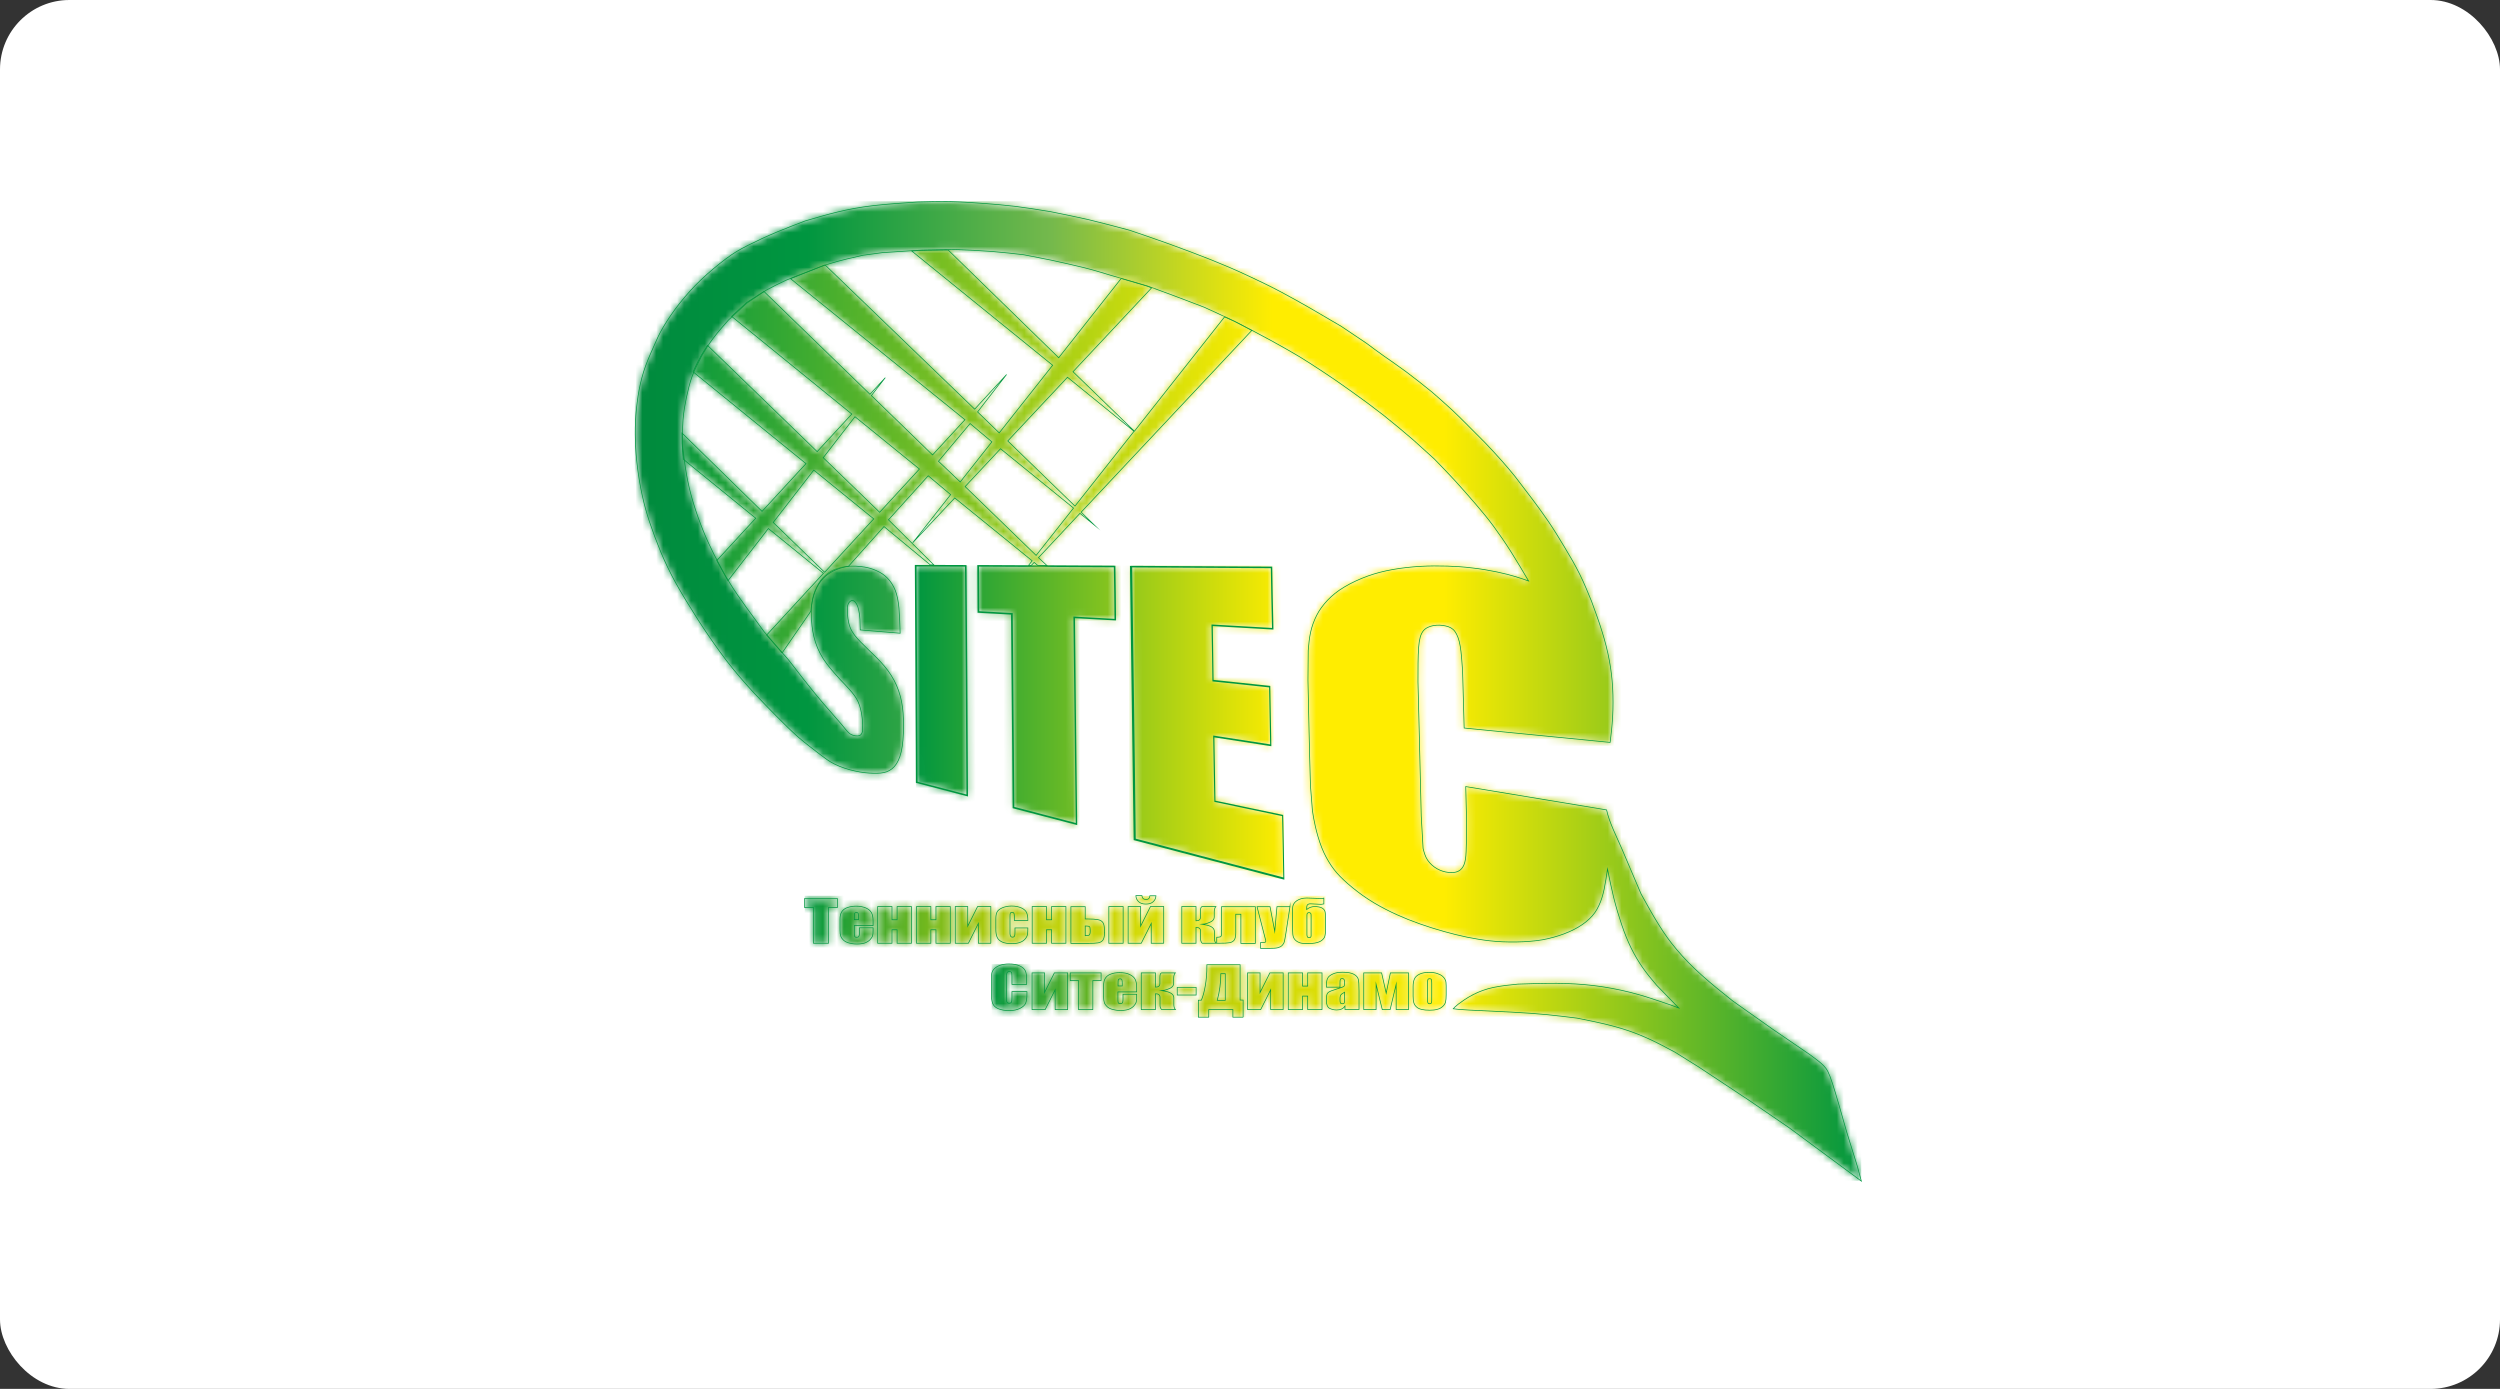 <?xml version="1.0" encoding="UTF-8"?> <svg xmlns="http://www.w3.org/2000/svg" width="360" height="200" viewBox="0 0 360 200" fill="none"><rect x="0" y="0" width="360" height="200" fill="#333333" stroke="none"/><rect width="360" height="200" rx="10" fill="white"></rect><mask id="mask0_178_5772" style="mask-type:luminance" maskUnits="userSpaceOnUse" x="115" y="128" width="76" height="9"><path d="M189.291 130.547C190.274 130.547 190.784 130.851 190.841 131.477C190.86 131.781 190.879 132.104 190.879 132.446V133.737C190.879 134.326 190.822 134.743 190.728 134.952C190.425 135.56 189.688 135.864 188.497 135.864C188.044 135.864 187.76 135.864 187.628 135.845C187.344 135.826 187.099 135.75 186.891 135.636C186.569 135.465 186.361 135.237 186.248 134.933C186.172 134.724 186.135 134.364 186.135 133.889V130.794C186.135 130.357 186.324 129.996 186.702 129.73C187.08 129.464 187.571 129.313 188.176 129.313C188.422 129.313 188.8 129.331 189.253 129.35C189.726 129.369 190.028 129.388 190.18 129.388C190.369 129.388 190.52 129.369 190.633 129.331V130.167C190.463 130.205 190.331 130.224 190.236 130.224C190.047 130.224 189.783 130.205 189.442 130.186C189.102 130.167 188.856 130.148 188.705 130.148C188.422 130.148 188.252 130.243 188.195 130.452C188.176 130.509 188.157 130.68 188.157 130.965C188.497 130.699 188.875 130.547 189.291 130.547ZM188.8 134.743V132.047C188.8 131.819 188.8 131.667 188.781 131.61C188.743 131.496 188.648 131.42 188.497 131.42C188.346 131.42 188.252 131.477 188.214 131.61C188.195 131.667 188.195 131.819 188.195 132.047V134.572C188.195 134.876 188.289 135.028 188.497 135.028C188.705 135.028 188.8 134.933 188.8 134.743ZM185.757 130.547L185.171 134.364C185.076 134.971 185 135.389 184.944 135.598C184.887 135.826 184.774 135.997 184.622 136.148C184.471 136.3 184.263 136.395 184.018 136.471C183.753 136.547 183.337 136.566 182.77 136.566H181.523V135.731C181.844 135.731 182.052 135.712 182.146 135.693C182.241 135.674 182.279 135.617 182.279 135.522C182.279 135.484 182.241 135.294 182.146 134.971L181.012 130.566H182.883L183.564 134.117L183.885 130.566H185.757V130.547ZM178.687 135.826V131.648H177.95V134.307C177.95 134.8 177.874 135.142 177.742 135.351C177.591 135.56 177.364 135.693 177.062 135.75C176.759 135.807 176.249 135.826 175.55 135.826H175.209V134.971C175.474 134.971 175.644 134.933 175.758 134.895C175.852 134.838 175.909 134.667 175.909 134.382V130.566H180.766V135.845H178.687V135.826ZM172.223 130.547V132.598C172.658 132.598 172.866 132.427 172.866 132.066V131.173C172.866 130.813 172.941 130.604 173.092 130.547H175.077C174.926 130.718 174.85 130.984 174.85 131.306V132.047C174.85 132.313 174.718 132.522 174.453 132.692C174.359 132.749 174.151 132.844 173.83 132.958C173.622 133.034 173.395 133.072 173.13 133.091C173.244 133.11 173.47 133.148 173.811 133.224C174.51 133.395 174.869 133.699 174.869 134.136V135.066C174.869 135.408 174.945 135.655 175.096 135.826H173.111C172.96 135.655 172.884 135.465 172.884 135.199V134.079C172.884 133.718 172.658 133.547 172.223 133.547V135.826H170.181V130.547H172.223ZM165.588 128.99H166.458C166.439 129.35 166.307 129.635 166.042 129.863C165.796 130.091 165.437 130.186 165.002 130.186C164.549 130.186 164.209 130.072 163.963 129.844C163.717 129.616 163.585 129.331 163.566 128.971H164.435C164.473 129.331 164.662 129.521 165.021 129.521C165.362 129.54 165.551 129.35 165.588 128.99ZM167.592 135.826H165.777V132.977L164.341 135.826H162.451V130.547H164.246V133.376L165.664 130.547H167.573V135.826H167.592ZM161.732 135.826H159.672V130.547H161.732V135.826ZM156.988 134.136V133.927C156.988 133.661 156.95 133.49 156.875 133.433C156.799 133.376 156.61 133.338 156.27 133.338V134.743C156.534 134.743 156.723 134.724 156.818 134.667C156.931 134.591 156.988 134.42 156.988 134.136ZM159.048 134.326C159.048 134.8 158.973 135.161 158.822 135.37C158.67 135.579 158.444 135.712 158.141 135.769C157.839 135.826 157.328 135.845 156.61 135.845H154.21V130.566H156.27V132.332H156.61C157.272 132.332 157.763 132.37 158.084 132.427C158.406 132.484 158.651 132.617 158.803 132.825C158.954 133.034 159.029 133.357 159.029 133.813V134.326H159.048ZM153.491 135.826H151.431V133.889H150.694V135.826H148.634V130.547H150.694V132.446H151.431V130.547H153.491V135.826ZM148.01 132.541H146.063V131.933C146.063 131.724 146.044 131.572 145.987 131.496C145.949 131.42 145.855 131.382 145.742 131.382C145.628 131.382 145.534 131.42 145.496 131.477C145.458 131.553 145.439 131.686 145.439 131.914V134.401C145.439 134.591 145.477 134.724 145.534 134.819C145.59 134.914 145.685 134.952 145.798 134.952C145.931 134.952 146.044 134.895 146.082 134.8C146.138 134.705 146.157 134.515 146.157 134.25V133.623H148.01C148.01 134.041 147.991 134.364 147.953 134.572C147.915 134.781 147.802 135.009 147.613 135.218C147.424 135.446 147.178 135.598 146.857 135.712C146.554 135.826 146.157 135.883 145.704 135.883C145.118 135.883 144.664 135.807 144.324 135.655C143.984 135.503 143.738 135.275 143.606 135.009C143.473 134.724 143.398 134.326 143.398 133.813V132.351C143.398 131.895 143.454 131.572 143.568 131.344C143.681 131.116 143.927 130.908 144.305 130.737C144.683 130.566 145.156 130.471 145.685 130.471C146.233 130.471 146.687 130.566 147.065 130.737C147.443 130.908 147.707 131.135 147.821 131.401C147.953 131.667 148.01 132.047 148.01 132.541ZM142.698 135.826H140.884V132.977L139.447 135.826H137.557V130.547H139.353V133.376L140.77 130.547H142.679V135.826H142.698ZM136.839 135.826H134.779V133.889H134.041V135.826H131.981V130.547H134.041V132.446H134.779V130.547H136.839V135.826ZM131.244 135.826H129.184V133.889H128.446V135.826H126.386V130.547H128.446V132.446H129.184V130.547H131.244V135.826ZM123.627 132.427V132.047C123.627 131.781 123.608 131.591 123.57 131.515C123.532 131.439 123.456 131.401 123.343 131.401C123.192 131.401 123.116 131.439 123.078 131.496C123.041 131.572 123.022 131.743 123.022 132.047V132.427H123.627ZM125.706 133.281H123.022V134.42C123.022 134.667 123.041 134.819 123.097 134.876C123.135 134.952 123.23 134.971 123.362 134.971C123.513 134.971 123.627 134.933 123.683 134.838C123.74 134.743 123.759 134.572 123.759 134.307V133.604H125.725V134.003C125.725 134.326 125.706 134.572 125.649 134.762C125.592 134.933 125.479 135.123 125.271 135.332C125.082 135.522 124.836 135.674 124.534 135.788C124.231 135.883 123.853 135.94 123.4 135.94C122.965 135.94 122.587 135.883 122.247 135.788C121.906 135.693 121.661 135.56 121.472 135.389C121.283 135.218 121.15 135.028 121.075 134.819C120.999 134.61 120.961 134.307 120.961 133.927V132.389C120.961 131.933 121.037 131.572 121.207 131.306C121.377 131.04 121.623 130.832 122.001 130.699C122.36 130.566 122.795 130.49 123.267 130.49C123.853 130.49 124.326 130.585 124.704 130.756C125.082 130.927 125.347 131.154 125.498 131.439C125.649 131.724 125.725 132.123 125.725 132.636V133.281H125.706ZM120.583 129.388V130.68H119.298V135.826H117.143V130.68H115.858V129.388H120.583Z" fill="white"></path></mask><g mask="url(#mask0_178_5772)"><path d="M190.879 128.99H115.877V136.567H190.879V128.99Z" fill="url(#paint0_linear_178_5772)"></path></g><path d="M189.291 130.547C190.274 130.547 190.784 130.851 190.841 131.477C190.86 131.781 190.879 132.104 190.879 132.446V133.737C190.879 134.326 190.822 134.743 190.728 134.952C190.425 135.56 189.688 135.864 188.497 135.864C188.044 135.864 187.76 135.864 187.628 135.845C187.344 135.826 187.099 135.75 186.891 135.636C186.569 135.465 186.361 135.237 186.248 134.933C186.172 134.724 186.135 134.364 186.135 133.889V130.794C186.135 130.357 186.324 129.996 186.702 129.73C187.08 129.464 187.571 129.313 188.176 129.313C188.422 129.313 188.8 129.331 189.253 129.35C189.726 129.369 190.028 129.388 190.18 129.388C190.369 129.388 190.52 129.369 190.633 129.331V130.167C190.463 130.205 190.331 130.224 190.236 130.224C190.047 130.224 189.783 130.205 189.442 130.186C189.102 130.167 188.856 130.148 188.705 130.148C188.422 130.148 188.252 130.243 188.195 130.452C188.176 130.509 188.157 130.68 188.157 130.965C188.497 130.699 188.875 130.547 189.291 130.547ZM188.8 134.743V132.047C188.8 131.819 188.8 131.667 188.781 131.61C188.743 131.496 188.648 131.42 188.497 131.42C188.346 131.42 188.252 131.477 188.214 131.61C188.195 131.667 188.195 131.819 188.195 132.047V134.572C188.195 134.876 188.289 135.028 188.497 135.028C188.705 135.028 188.8 134.933 188.8 134.743ZM185.757 130.547L185.171 134.364C185.076 134.971 185 135.389 184.944 135.598C184.887 135.826 184.774 135.997 184.622 136.148C184.471 136.3 184.263 136.395 184.018 136.471C183.753 136.547 183.337 136.566 182.77 136.566H181.523V135.731C181.844 135.731 182.052 135.712 182.146 135.693C182.241 135.674 182.279 135.617 182.279 135.522C182.279 135.484 182.241 135.294 182.146 134.971L181.012 130.566H182.883L183.564 134.117L183.885 130.566H185.757V130.547ZM178.687 135.826V131.648H177.95V134.307C177.95 134.8 177.874 135.142 177.742 135.351C177.591 135.56 177.364 135.693 177.062 135.75C176.759 135.807 176.249 135.826 175.55 135.826H175.209V134.971C175.474 134.971 175.644 134.933 175.758 134.895C175.852 134.838 175.909 134.667 175.909 134.382V130.566H180.766V135.845H178.687V135.826ZM172.223 130.547V132.598C172.658 132.598 172.866 132.427 172.866 132.066V131.173C172.866 130.813 172.941 130.604 173.092 130.547H175.077C174.926 130.718 174.85 130.984 174.85 131.306V132.047C174.85 132.313 174.718 132.522 174.453 132.692C174.359 132.749 174.151 132.844 173.83 132.958C173.622 133.034 173.395 133.072 173.13 133.091C173.244 133.11 173.47 133.148 173.811 133.224C174.51 133.395 174.869 133.699 174.869 134.136V135.066C174.869 135.408 174.945 135.655 175.096 135.826H173.111C172.96 135.655 172.884 135.465 172.884 135.199V134.079C172.884 133.718 172.658 133.547 172.223 133.547V135.826H170.181V130.547H172.223ZM165.588 128.99H166.458C166.439 129.35 166.307 129.635 166.042 129.863C165.796 130.091 165.437 130.186 165.002 130.186C164.549 130.186 164.209 130.072 163.963 129.844C163.717 129.616 163.585 129.331 163.566 128.971H164.435C164.473 129.331 164.662 129.521 165.021 129.521C165.362 129.54 165.551 129.35 165.588 128.99ZM167.592 135.826H165.777V132.977L164.341 135.826H162.451V130.547H164.246V133.376L165.664 130.547H167.573V135.826H167.592ZM161.732 135.826H159.672V130.547H161.732V135.826ZM156.988 134.136V133.927C156.988 133.661 156.95 133.49 156.875 133.433C156.799 133.376 156.61 133.338 156.27 133.338V134.743C156.534 134.743 156.723 134.724 156.818 134.667C156.931 134.591 156.988 134.42 156.988 134.136ZM159.048 134.326C159.048 134.8 158.973 135.161 158.822 135.37C158.67 135.579 158.444 135.712 158.141 135.769C157.839 135.826 157.328 135.845 156.61 135.845H154.21V130.566H156.27V132.332H156.61C157.272 132.332 157.763 132.37 158.084 132.427C158.406 132.484 158.651 132.617 158.803 132.825C158.954 133.034 159.029 133.357 159.029 133.813V134.326H159.048ZM153.491 135.826H151.431V133.889H150.694V135.826H148.634V130.547H150.694V132.446H151.431V130.547H153.491V135.826ZM148.01 132.541H146.063V131.933C146.063 131.724 146.044 131.572 145.987 131.496C145.949 131.42 145.855 131.382 145.742 131.382C145.628 131.382 145.534 131.42 145.496 131.477C145.458 131.553 145.439 131.686 145.439 131.914V134.401C145.439 134.591 145.477 134.724 145.534 134.819C145.59 134.914 145.685 134.952 145.798 134.952C145.931 134.952 146.044 134.895 146.082 134.8C146.138 134.705 146.157 134.515 146.157 134.25V133.623H148.01C148.01 134.041 147.991 134.364 147.953 134.572C147.915 134.781 147.802 135.009 147.613 135.218C147.424 135.446 147.178 135.598 146.857 135.712C146.554 135.826 146.157 135.883 145.704 135.883C145.118 135.883 144.664 135.807 144.324 135.655C143.984 135.503 143.738 135.275 143.606 135.009C143.473 134.724 143.398 134.326 143.398 133.813V132.351C143.398 131.895 143.454 131.572 143.568 131.344C143.681 131.116 143.927 130.908 144.305 130.737C144.683 130.566 145.156 130.471 145.685 130.471C146.233 130.471 146.687 130.566 147.065 130.737C147.443 130.908 147.707 131.135 147.821 131.401C147.953 131.667 148.01 132.047 148.01 132.541ZM142.698 135.826H140.884V132.977L139.447 135.826H137.557V130.547H139.353V133.376L140.77 130.547H142.679V135.826H142.698ZM136.839 135.826H134.779V133.889H134.041V135.826H131.981V130.547H134.041V132.446H134.779V130.547H136.839V135.826ZM131.244 135.826H129.184V133.889H128.446V135.826H126.386V130.547H128.446V132.446H129.184V130.547H131.244V135.826ZM123.627 132.427V132.047C123.627 131.781 123.608 131.591 123.57 131.515C123.532 131.439 123.456 131.401 123.343 131.401C123.192 131.401 123.116 131.439 123.078 131.496C123.041 131.572 123.022 131.743 123.022 132.047V132.427H123.627ZM125.706 133.281H123.022V134.42C123.022 134.667 123.041 134.819 123.097 134.876C123.135 134.952 123.23 134.971 123.362 134.971C123.513 134.971 123.627 134.933 123.683 134.838C123.74 134.743 123.759 134.572 123.759 134.307V133.604H125.725V134.003C125.725 134.326 125.706 134.572 125.649 134.762C125.592 134.933 125.479 135.123 125.271 135.332C125.082 135.522 124.836 135.674 124.534 135.788C124.231 135.883 123.853 135.94 123.4 135.94C122.965 135.94 122.587 135.883 122.247 135.788C121.906 135.693 121.661 135.56 121.472 135.389C121.283 135.218 121.15 135.028 121.075 134.819C120.999 134.61 120.961 134.307 120.961 133.927V132.389C120.961 131.933 121.037 131.572 121.207 131.306C121.377 131.04 121.623 130.832 122.001 130.699C122.36 130.566 122.795 130.49 123.267 130.49C123.853 130.49 124.326 130.585 124.704 130.756C125.082 130.927 125.347 131.154 125.498 131.439C125.649 131.724 125.725 132.123 125.725 132.636V133.281H125.706ZM120.583 129.388V130.68H119.298V135.826H117.143V130.68H115.858V129.388H120.583Z" stroke="#009640" stroke-width="0.102" stroke-miterlimit="22.926"></path><mask id="mask1_178_5772" style="mask-type:luminance" maskUnits="userSpaceOnUse" x="142" y="138" width="67" height="9"><path d="M206.171 141.56C206.171 141.294 206.152 141.123 206.114 141.047C206.076 140.971 206 140.933 205.868 140.933C205.736 140.933 205.66 140.971 205.622 141.047C205.585 141.123 205.566 141.294 205.566 141.56V143.934C205.566 144.18 205.585 144.351 205.622 144.427C205.66 144.503 205.736 144.541 205.868 144.541C206 144.541 206.076 144.503 206.114 144.446C206.152 144.37 206.171 144.218 206.171 144.01V141.56ZM208.25 141.959V143.25C208.25 143.725 208.212 144.067 208.155 144.294C208.098 144.522 207.966 144.731 207.758 144.921C207.55 145.111 207.305 145.263 206.983 145.339C206.662 145.434 206.303 145.472 205.887 145.472C205.433 145.472 205.036 145.434 204.715 145.358C204.394 145.282 204.148 145.168 203.978 144.997C203.808 144.845 203.676 144.655 203.6 144.427C203.524 144.199 203.487 143.877 203.487 143.421V142.073C203.487 141.579 203.562 141.199 203.694 140.933C203.827 140.649 204.073 140.44 204.432 140.269C204.791 140.098 205.244 140.022 205.792 140.022C206.265 140.022 206.662 140.079 206.983 140.193C207.324 140.307 207.569 140.44 207.758 140.611C207.947 140.781 208.061 140.952 208.136 141.142C208.212 141.294 208.25 141.579 208.25 141.959ZM202.825 145.377H201.048V141.731L200.179 145.377H199.045L198.156 141.731V145.377H196.38V140.098H198.95L199.612 143.022L200.217 140.098H202.825V145.377ZM193.62 142.87C193.28 143.06 193.091 143.212 193.034 143.345C192.977 143.478 192.958 143.649 192.958 143.896C192.958 144.161 192.977 144.351 193.034 144.427C193.072 144.503 193.166 144.541 193.318 144.541C193.45 144.541 193.525 144.503 193.563 144.446C193.601 144.389 193.62 144.218 193.62 143.953V142.87ZM192.958 142.149H191.012V141.788C191.012 141.389 191.068 141.066 191.201 140.838C191.314 140.611 191.559 140.421 191.938 140.25C192.297 140.079 192.769 140.003 193.355 140.003C194.055 140.003 194.584 140.098 194.943 140.288C195.302 140.478 195.51 140.725 195.586 140.99C195.661 141.275 195.699 141.845 195.699 142.718V145.358H193.677V144.883C193.544 145.073 193.393 145.206 193.185 145.301C192.977 145.396 192.75 145.434 192.467 145.434C192.108 145.434 191.767 145.358 191.465 145.206C191.163 145.054 191.012 144.693 191.012 144.161V143.725C191.012 143.326 191.087 143.06 191.257 142.927C191.427 142.775 191.824 142.623 192.448 142.434C193.128 142.225 193.488 142.092 193.544 142.016C193.601 141.94 193.62 141.807 193.62 141.579C193.62 141.294 193.601 141.123 193.544 141.047C193.488 140.971 193.412 140.914 193.28 140.914C193.147 140.914 193.053 140.952 193.015 141.028C192.977 141.104 192.958 141.275 192.958 141.579V142.149ZM190.369 145.377H188.309V143.44H187.571V145.377H185.511V140.098H187.571V141.997H188.309V140.098H190.369V145.377ZM184.774 145.377H182.978V142.528L181.542 145.377H179.651V140.098H181.447V142.927L182.865 140.098H184.774V145.377ZM176.438 144.029V140.212H175.796V140.269C175.796 141.503 175.625 142.756 175.285 144.048H176.438V144.029ZM179.028 146.478H177.535V145.377H174.057V146.478H172.563V144.029H172.998C173.225 143.497 173.414 142.813 173.565 141.94C173.716 141.085 173.792 140.136 173.792 139.11V138.921H178.574V144.01H179.009V146.478H179.028ZM172.242 142.187V143.288H169.52V142.187H172.242ZM166.383 140.098V142.149C166.817 142.149 167.025 141.978 167.025 141.617V140.725C167.025 140.364 167.101 140.155 167.252 140.098H169.237C169.085 140.269 169.01 140.535 169.01 140.857V141.598C169.01 141.864 168.878 142.073 168.613 142.244C168.518 142.301 168.311 142.396 167.989 142.509C167.781 142.585 167.554 142.623 167.29 142.642C167.403 142.661 167.63 142.699 167.97 142.775C168.67 142.946 169.029 143.25 169.029 143.687V144.617C169.029 144.959 169.104 145.206 169.256 145.377H167.271C167.12 145.206 167.044 145.016 167.044 144.75V143.63C167.044 143.269 166.817 143.098 166.383 143.098V145.377H164.341V140.098H166.383ZM161.6 141.978V141.598C161.6 141.332 161.582 141.142 161.544 141.066C161.506 140.99 161.43 140.952 161.317 140.952C161.166 140.952 161.09 140.99 161.052 141.047C161.014 141.123 160.996 141.294 160.996 141.598V141.978H161.6ZM163.661 142.832H160.977V143.972C160.977 144.218 160.996 144.37 161.052 144.427C161.09 144.503 161.185 144.522 161.317 144.522C161.468 144.522 161.582 144.484 161.638 144.389C161.695 144.294 161.714 144.124 161.714 143.858V143.174H163.68V143.573C163.68 143.896 163.661 144.142 163.604 144.332C163.547 144.503 163.434 144.693 163.226 144.902C163.037 145.092 162.791 145.244 162.489 145.358C162.186 145.453 161.808 145.51 161.355 145.51C160.92 145.51 160.542 145.453 160.202 145.358C159.861 145.263 159.616 145.13 159.427 144.959C159.238 144.788 159.105 144.598 159.03 144.389C158.954 144.18 158.916 143.877 158.916 143.497V141.959C158.916 141.503 158.992 141.142 159.162 140.876C159.332 140.611 159.578 140.402 159.956 140.269C160.315 140.117 160.75 140.06 161.222 140.06C161.808 140.06 162.281 140.136 162.659 140.326C163.037 140.497 163.302 140.725 163.453 141.009C163.604 141.294 163.68 141.693 163.68 142.206V142.832H163.661ZM158.557 140.098V141.199H157.366V145.377H155.306V141.199H154.115V140.098H158.557ZM153.737 145.377H151.942V142.528L150.505 145.377H148.615V140.098H150.411V142.927L151.828 140.098H153.737V145.377ZM147.878 141.75H145.723V140.63C145.723 140.307 145.704 140.098 145.647 140.022C145.61 139.946 145.496 139.908 145.345 139.908C145.175 139.908 145.061 139.965 145.005 140.06C144.967 140.155 144.929 140.364 144.929 140.706V143.706C144.929 144.029 144.948 144.218 145.005 144.313C145.061 144.408 145.156 144.465 145.326 144.465C145.496 144.465 145.591 144.408 145.647 144.313C145.704 144.218 145.723 143.991 145.723 143.649V142.794H147.878V143.041C147.878 143.706 147.821 144.18 147.689 144.465C147.575 144.75 147.292 144.997 146.876 145.206C146.46 145.415 145.95 145.529 145.345 145.529C144.702 145.529 144.192 145.434 143.776 145.263C143.36 145.092 143.096 144.845 142.963 144.522C142.831 144.199 142.755 143.744 142.755 143.098V141.218C142.755 140.762 142.774 140.402 142.812 140.174C142.85 139.946 142.982 139.718 143.171 139.509C143.379 139.3 143.663 139.129 144.022 138.997C144.381 138.883 144.797 138.807 145.269 138.807C145.912 138.807 146.422 138.902 146.838 139.091C147.254 139.281 147.519 139.528 147.651 139.813C147.783 140.098 147.84 140.535 147.84 141.142V141.75H147.878Z" fill="white"></path></mask><g mask="url(#mask1_178_5772)"><path d="M208.249 138.807H142.793V146.497H208.249V138.807Z" fill="url(#paint1_linear_178_5772)"></path></g><path d="M206.171 141.56C206.171 141.294 206.152 141.123 206.114 141.047C206.076 140.971 206 140.933 205.868 140.933C205.736 140.933 205.66 140.971 205.622 141.047C205.585 141.123 205.566 141.294 205.566 141.56V143.934C205.566 144.18 205.585 144.351 205.622 144.427C205.66 144.503 205.736 144.541 205.868 144.541C206 144.541 206.076 144.503 206.114 144.446C206.152 144.37 206.171 144.218 206.171 144.01V141.56ZM208.25 141.959V143.25C208.25 143.725 208.212 144.067 208.155 144.294C208.098 144.522 207.966 144.731 207.758 144.921C207.55 145.111 207.305 145.263 206.983 145.339C206.662 145.434 206.303 145.472 205.887 145.472C205.433 145.472 205.036 145.434 204.715 145.358C204.394 145.282 204.148 145.168 203.978 144.997C203.808 144.845 203.676 144.655 203.6 144.427C203.524 144.199 203.487 143.877 203.487 143.421V142.073C203.487 141.579 203.562 141.199 203.694 140.933C203.827 140.649 204.073 140.44 204.432 140.269C204.791 140.098 205.244 140.022 205.792 140.022C206.265 140.022 206.662 140.079 206.983 140.193C207.324 140.307 207.569 140.44 207.758 140.611C207.947 140.781 208.061 140.952 208.136 141.142C208.212 141.294 208.25 141.579 208.25 141.959ZM202.825 145.377H201.048V141.731L200.179 145.377H199.045L198.156 141.731V145.377H196.38V140.098H198.95L199.612 143.022L200.217 140.098H202.825V145.377ZM193.62 142.87C193.28 143.06 193.091 143.212 193.034 143.345C192.977 143.478 192.958 143.649 192.958 143.896C192.958 144.161 192.977 144.351 193.034 144.427C193.072 144.503 193.166 144.541 193.318 144.541C193.45 144.541 193.525 144.503 193.563 144.446C193.601 144.389 193.62 144.218 193.62 143.953V142.87ZM192.958 142.149H191.012V141.788C191.012 141.389 191.068 141.066 191.201 140.838C191.314 140.611 191.559 140.421 191.938 140.25C192.297 140.079 192.769 140.003 193.355 140.003C194.054 140.003 194.584 140.098 194.943 140.288C195.302 140.478 195.51 140.725 195.586 140.99C195.661 141.275 195.699 141.845 195.699 142.718V145.358H193.677V144.883C193.544 145.073 193.393 145.206 193.185 145.301C192.977 145.396 192.75 145.434 192.467 145.434C192.108 145.434 191.767 145.358 191.465 145.206C191.163 145.054 191.012 144.693 191.012 144.161V143.725C191.012 143.326 191.087 143.06 191.257 142.927C191.427 142.775 191.824 142.623 192.448 142.434C193.128 142.225 193.488 142.092 193.544 142.016C193.601 141.94 193.62 141.807 193.62 141.579C193.62 141.294 193.601 141.123 193.544 141.047C193.488 140.971 193.412 140.914 193.28 140.914C193.147 140.914 193.053 140.952 193.015 141.028C192.977 141.104 192.958 141.275 192.958 141.579V142.149ZM190.369 145.377H188.309V143.44H187.571V145.377H185.511V140.098H187.571V141.997H188.309V140.098H190.369V145.377ZM184.774 145.377H182.978V142.528L181.542 145.377H179.651V140.098H181.447V142.927L182.865 140.098H184.774V145.377ZM176.438 144.029V140.212H175.796V140.269C175.796 141.503 175.625 142.756 175.285 144.048H176.438V144.029ZM179.028 146.478H177.535V145.377H174.057V146.478H172.563V144.029H172.998C173.225 143.497 173.414 142.813 173.565 141.94C173.716 141.085 173.792 140.136 173.792 139.11V138.921H178.574V144.01H179.009V146.478H179.028ZM172.242 142.187V143.288H169.52V142.187H172.242ZM166.383 140.098V142.149C166.817 142.149 167.025 141.978 167.025 141.617V140.725C167.025 140.364 167.101 140.155 167.252 140.098H169.237C169.085 140.269 169.01 140.535 169.01 140.857V141.598C169.01 141.864 168.878 142.073 168.613 142.244C168.518 142.301 168.311 142.396 167.989 142.509C167.781 142.585 167.554 142.623 167.29 142.642C167.403 142.661 167.63 142.699 167.97 142.775C168.67 142.946 169.029 143.25 169.029 143.687V144.617C169.029 144.959 169.104 145.206 169.256 145.377H167.271C167.12 145.206 167.044 145.016 167.044 144.75V143.63C167.044 143.269 166.817 143.098 166.383 143.098V145.377H164.341V140.098H166.383ZM161.6 141.978V141.598C161.6 141.332 161.582 141.142 161.544 141.066C161.506 140.99 161.43 140.952 161.317 140.952C161.166 140.952 161.09 140.99 161.052 141.047C161.014 141.123 160.996 141.294 160.996 141.598V141.978H161.6ZM163.661 142.832H160.977V143.972C160.977 144.218 160.996 144.37 161.052 144.427C161.09 144.503 161.185 144.522 161.317 144.522C161.468 144.522 161.582 144.484 161.638 144.389C161.695 144.294 161.714 144.124 161.714 143.858V143.174H163.68V143.573C163.68 143.896 163.661 144.142 163.604 144.332C163.547 144.503 163.434 144.693 163.226 144.902C163.037 145.092 162.791 145.244 162.489 145.358C162.186 145.453 161.808 145.51 161.355 145.51C160.92 145.51 160.542 145.453 160.202 145.358C159.861 145.263 159.616 145.13 159.427 144.959C159.238 144.788 159.105 144.598 159.03 144.389C158.954 144.18 158.916 143.877 158.916 143.497V141.959C158.916 141.503 158.992 141.142 159.162 140.876C159.332 140.611 159.578 140.402 159.956 140.269C160.315 140.117 160.75 140.06 161.222 140.06C161.808 140.06 162.281 140.136 162.659 140.326C163.037 140.497 163.302 140.725 163.453 141.009C163.604 141.294 163.68 141.693 163.68 142.206V142.832H163.661ZM158.557 140.098V141.199H157.366V145.377H155.306V141.199H154.115V140.098H158.557ZM153.737 145.377H151.942V142.528L150.505 145.377H148.615V140.098H150.411V142.927L151.828 140.098H153.737V145.377ZM147.878 141.75H145.723V140.63C145.723 140.307 145.704 140.098 145.647 140.022C145.61 139.946 145.496 139.908 145.345 139.908C145.175 139.908 145.061 139.965 145.005 140.06C144.967 140.155 144.929 140.364 144.929 140.706V143.706C144.929 144.029 144.948 144.218 145.005 144.313C145.061 144.408 145.156 144.465 145.326 144.465C145.496 144.465 145.591 144.408 145.647 144.313C145.704 144.218 145.723 143.991 145.723 143.649V142.794H147.878V143.041C147.878 143.706 147.821 144.18 147.689 144.465C147.575 144.75 147.292 144.997 146.876 145.206C146.46 145.415 145.95 145.529 145.345 145.529C144.702 145.529 144.192 145.434 143.776 145.263C143.36 145.092 143.096 144.845 142.963 144.522C142.831 144.199 142.755 143.744 142.755 143.098V141.218C142.755 140.762 142.774 140.402 142.812 140.174C142.85 139.946 142.982 139.718 143.171 139.509C143.379 139.3 143.663 139.129 144.022 138.997C144.381 138.883 144.797 138.807 145.269 138.807C145.912 138.807 146.422 138.902 146.838 139.091C147.254 139.281 147.519 139.528 147.651 139.813C147.783 140.098 147.84 140.535 147.84 141.142V141.75H147.878Z" stroke="#009640" stroke-width="0.102" stroke-miterlimit="22.926"></path><mask id="mask2_178_5772" style="mask-type:luminance" maskUnits="userSpaceOnUse" x="91" y="29" width="178" height="142"><path d="M123.873 90.709C125.782 90.86 127.71 91.031 129.619 91.183C129.581 89.911 129.543 88.658 129.449 87.594C129.354 86.531 129.184 85.695 128.9 84.974C128.617 84.271 128.22 83.683 127.766 83.227C127.313 82.771 126.802 82.429 126.179 82.164C125.555 81.879 124.818 81.67 123.891 81.575C122.984 81.48 121.888 81.499 120.943 81.746C119.998 81.993 119.204 82.448 118.561 83.151C117.918 83.835 117.427 84.746 117.143 85.695C116.879 86.645 116.822 87.632 116.841 88.639C116.86 89.645 116.954 90.633 117.2 91.677C117.446 92.721 117.881 93.804 118.542 94.848C119.204 95.892 120.111 96.88 121.018 97.886C121.491 98.38 121.963 98.855 122.398 99.367C122.852 99.88 123.268 100.393 123.589 101.095C123.891 101.798 124.08 102.671 124.156 103.393C124.251 104.115 124.232 104.703 124.213 105.273C124.137 105.558 124.062 105.824 123.74 105.937C123.419 106.032 122.871 105.956 122.455 105.71C122.058 105.463 121.812 105.064 121.17 104.304C120.527 103.526 119.487 102.406 118.523 101.266C117.559 100.146 116.671 99.026 115.783 97.905C115.045 96.956 114.308 96.006 113.571 95.057C112.38 93.69 111.189 92.323 110.018 90.955C109.148 89.778 108.297 88.62 107.466 87.461C106.634 86.303 105.821 85.164 105.046 83.891C104.271 82.619 103.534 81.214 102.797 79.809C102.287 78.765 101.776 77.72 101.266 76.448C100.756 75.176 100.208 73.676 99.792 72.27C99.376 70.865 99.073 69.574 98.847 68.283C98.62 66.992 98.469 65.681 98.317 64.39C98.299 63.023 98.261 61.637 98.355 60.44C98.45 59.244 98.639 58.219 98.847 57.212C99.073 56.206 99.3 55.2 99.659 54.212C100.019 53.225 100.529 52.237 101.039 51.269C101.512 50.452 102.003 49.636 102.646 48.781C103.289 47.908 104.101 46.996 104.895 46.085C105.784 45.268 106.672 44.452 107.579 43.635C108.486 43.028 109.413 42.42 110.32 41.793C111.246 41.3 112.191 40.806 113.193 40.35C114.195 39.914 115.272 39.515 116.331 39.116C117.427 38.679 118.504 38.242 119.828 37.863C121.151 37.464 122.682 37.103 124.232 36.761C125.177 36.629 126.103 36.515 127.048 36.382C128.976 36.249 130.904 36.135 132.832 36.002C134.382 35.983 135.932 35.945 137.463 35.926C139.315 36.002 141.168 36.078 142.831 36.211C144.494 36.344 145.969 36.515 147.424 36.685C148.709 36.932 150.014 37.198 151.299 37.445C152.943 37.806 154.588 38.167 156.043 38.527C157.499 38.888 158.765 39.287 160.032 39.667C161.77 40.179 163.528 40.692 165.267 41.186C166.704 41.718 168.159 42.249 169.52 42.762C170.881 43.275 172.148 43.749 173.414 44.243C174.85 44.908 176.306 45.572 177.742 46.237C179.595 47.205 181.447 48.174 183.016 49.028C184.585 49.883 185.87 50.623 187.061 51.326C188.233 52.047 189.31 52.731 190.501 53.529C191.711 54.326 193.053 55.237 194.546 56.32C196.058 57.383 197.722 58.617 199.253 59.814C200.765 61.01 202.145 62.187 203.506 63.346C204.526 64.257 205.528 65.188 206.549 66.099C207.512 67.087 208.476 68.093 209.516 69.213C210.556 70.353 211.671 71.625 212.597 72.707C213.523 73.79 214.26 74.682 215.073 75.783C215.886 76.885 216.774 78.176 217.625 79.524C218.476 80.872 219.307 82.278 220.12 83.664C219.591 83.474 219.043 83.284 218.305 83.056C217.568 82.828 216.623 82.581 215.527 82.353C214.449 82.126 213.221 81.917 212.011 81.784C210.801 81.632 209.629 81.556 208.401 81.518C207.172 81.48 205.887 81.48 204.545 81.556C203.203 81.632 201.823 81.784 200.557 82.012C199.29 82.24 198.156 82.524 196.984 82.942C195.813 83.36 194.584 83.93 193.601 84.518C192.599 85.107 191.824 85.752 191.182 86.417C190.539 87.101 190.01 87.803 189.613 88.582C189.216 89.36 188.913 90.196 188.724 91.05C188.535 91.905 188.46 92.778 188.384 93.671C188.365 95.095 188.365 96.519 188.346 97.943C188.403 100.317 188.441 102.671 188.498 105.045C188.535 106.374 188.554 107.684 188.592 109.014C188.63 110.381 188.668 111.767 188.705 113.134C188.8 114.331 188.894 115.527 188.989 116.723C189.084 117.388 189.197 118.071 189.405 118.983C189.613 119.894 189.934 121.053 190.331 122.059C190.728 123.065 191.2 123.901 191.692 124.641C192.183 125.363 192.713 125.99 193.469 126.692C194.225 127.414 195.227 128.23 196.266 128.971C197.306 129.711 198.402 130.357 199.517 130.927C200.614 131.496 201.729 131.99 202.825 132.427C203.921 132.864 205.017 133.243 206.152 133.604C207.286 133.965 208.458 134.288 209.592 134.573C210.726 134.857 211.841 135.085 212.918 135.256C213.996 135.427 215.054 135.56 216.34 135.617C217.625 135.674 219.156 135.655 220.403 135.541C221.67 135.446 222.653 135.256 223.673 134.971C224.675 134.705 225.696 134.326 226.603 133.87C227.511 133.414 228.285 132.883 228.89 132.294C229.495 131.724 229.911 131.117 230.232 130.414C230.573 129.711 230.818 128.895 231.007 128.002C231.196 127.11 231.329 126.123 231.48 125.135C231.763 126.502 232.028 127.851 232.368 129.237C232.709 130.604 233.124 131.99 233.54 133.205C233.956 134.421 234.372 135.465 234.863 136.471C235.355 137.478 235.922 138.446 236.546 139.339C237.169 140.231 237.85 141.048 238.53 141.845C239.608 142.947 240.685 144.048 241.744 145.149C240.987 144.864 240.212 144.58 239.059 144.2C237.906 143.801 236.375 143.307 234.712 142.89C233.049 142.472 231.234 142.13 229.476 141.921C227.718 141.712 225.998 141.617 224.203 141.598C222.388 141.579 220.498 141.655 218.589 141.712C217.379 141.826 216.169 141.959 215.073 142.187C213.977 142.415 213.013 142.776 212.125 143.231C211.236 143.687 210.442 144.257 209.989 144.599C209.535 144.959 209.403 145.111 209.27 145.263C209.705 145.32 210.14 145.377 211.595 145.453C213.032 145.529 215.47 145.624 217.549 145.738C219.629 145.852 221.311 145.966 222.842 146.118C224.373 146.27 225.734 146.441 227.095 146.611C228.909 146.972 230.705 147.333 232.33 147.77C233.956 148.206 235.393 148.7 236.829 149.327C238.285 149.953 239.74 150.732 241.195 151.511C242.367 152.232 243.52 152.973 244.692 153.694C247.093 155.289 249.512 156.884 251.913 158.479C253.822 159.79 255.75 161.1 257.659 162.41C261.118 164.974 264.577 167.518 268.036 170.082C267.847 169.379 267.658 168.676 267.469 167.993C266.958 166.322 266.429 164.651 265.919 162.999C265.163 160.302 264.388 157.606 263.877 156.03C263.367 154.454 263.103 153.979 262.592 153.447C262.082 152.935 261.326 152.384 260.57 151.833C258.793 150.618 257.016 149.403 255.239 148.188C253.33 146.839 251.402 145.472 249.493 144.124C247.924 142.871 246.356 141.617 244.995 140.383C243.615 139.149 242.424 137.915 241.441 136.737C240.458 135.579 239.664 134.459 238.852 133.148C238.02 131.819 237.169 130.281 236.319 128.743C235.393 126.559 234.447 124.357 233.521 122.173C232.784 120.464 231.726 118.413 231.348 116.628C224.581 115.508 217.833 114.387 211.066 113.267C211.104 115.052 211.161 116.856 211.198 118.641C211.179 120.122 211.179 121.603 211.123 122.591C211.085 123.578 210.99 124.072 210.82 124.509C210.65 124.926 210.386 125.268 209.989 125.458C209.611 125.648 209.119 125.686 208.59 125.629C208.061 125.572 207.512 125.42 206.964 125.116C206.416 124.812 205.906 124.357 205.566 123.844C205.225 123.331 205.074 122.762 204.923 122.173C204.829 120.616 204.734 119.059 204.659 117.521C204.564 113.324 204.451 109.109 204.356 104.912C204.299 102.671 204.243 100.431 204.186 98.19C204.186 96.348 204.186 94.525 204.28 93.253C204.375 92 204.583 91.316 204.942 90.86C205.301 90.405 205.849 90.196 206.416 90.082C207.002 89.987 207.626 90.006 208.174 90.139C208.703 90.253 209.157 90.462 209.497 90.917C209.837 91.373 210.102 92.057 210.272 93.044C210.442 94.031 210.518 95.323 210.612 96.595C210.688 99.348 210.764 102.083 210.839 104.836C217.852 105.52 224.845 106.222 231.858 106.906C232.009 105.729 232.141 104.57 232.217 103.222C232.293 101.893 232.293 100.393 232.217 99.026C232.141 97.658 231.99 96.443 231.745 95.114C231.499 93.785 231.14 92.361 230.686 90.917C230.251 89.474 229.703 88.031 229.174 86.569C228.645 85.278 228.115 83.968 227.473 82.676C226.83 81.385 226.074 80.075 225.299 78.802C224.524 77.511 223.749 76.239 222.974 75.1C222.199 73.96 221.443 72.935 220.649 71.872C219.855 70.808 219.024 69.726 218.173 68.625C217.568 67.884 216.963 67.143 216.226 66.327C215.508 65.51 214.676 64.618 213.826 63.725C212.994 62.89 212.162 62.054 211.387 61.276C210.631 60.516 209.951 59.833 209.1 59.035C208.25 58.238 207.229 57.364 206.227 56.472C204.961 55.446 203.695 54.44 202.523 53.566C201.351 52.693 200.254 51.952 199.309 51.288C198.364 50.623 197.589 50.035 196.795 49.446C195.586 48.629 194.357 47.813 193.147 46.996C191.579 46.085 190.01 45.154 188.441 44.243C187.099 43.483 185.757 42.724 184.245 41.926C182.733 41.129 181.069 40.331 179.425 39.572C177.799 38.812 176.193 38.129 174.34 37.388C172.488 36.648 170.39 35.869 168.405 35.147C166.42 34.426 164.549 33.799 162.659 33.154C160.655 32.622 158.652 32.09 156.762 31.634C154.852 31.198 153.057 30.837 151.261 30.476C149.522 30.191 147.764 29.907 146.214 29.717C144.664 29.527 143.322 29.432 141.98 29.318C140.241 29.185 138.484 29.071 136.839 29.033C135.195 28.995 133.645 29.052 132.095 29.09C129.845 29.242 127.577 29.394 125.668 29.622C123.74 29.849 122.152 30.153 120.584 30.533C119.015 30.913 117.465 31.369 115.915 31.824C114.573 32.337 113.231 32.85 111.813 33.438C110.396 34.027 108.902 34.73 107.693 35.337C106.483 35.945 105.576 36.477 104.498 37.293C103.421 38.11 102.079 39.211 100.945 40.293C99.811 41.376 98.865 42.439 97.92 43.616C96.975 44.794 96.106 46.104 95.52 47.091C94.934 48.079 94.632 48.762 94.329 49.465C93.857 50.528 93.365 51.611 92.968 52.693C92.571 53.794 92.269 54.915 92.042 56.111C91.815 57.307 91.664 58.58 91.569 59.795C91.475 61.01 91.456 62.149 91.494 63.384C91.532 64.618 91.626 65.947 91.796 67.295C91.966 68.644 92.193 70.011 92.477 71.302C92.76 72.593 93.082 73.79 93.535 75.157C93.989 76.524 94.575 78.081 95.161 79.505C95.766 80.929 96.371 82.221 97.259 83.854C98.166 85.487 99.357 87.442 100.623 89.417C101.909 91.392 103.27 93.367 104.631 95.152C105.991 96.918 107.371 98.475 108.562 99.766C109.753 101.057 110.774 102.064 111.775 103.089C112.834 104.153 113.911 105.235 114.97 106.165C116.047 107.096 117.125 107.893 117.956 108.539C118.788 109.166 119.374 109.64 120.206 110.039C121.037 110.457 122.134 110.818 123.116 111.026C124.118 111.254 125.007 111.33 125.763 111.349C126.519 111.368 127.124 111.33 127.672 111.14C128.22 110.932 128.711 110.571 129.089 109.982C129.467 109.393 129.751 108.615 129.921 107.476C130.091 106.336 130.129 104.874 130.091 103.602C130.053 102.33 129.921 101.285 129.638 100.241C129.354 99.197 128.919 98.171 128.333 97.26C127.747 96.329 127.029 95.513 126.254 94.734C125.479 93.956 124.647 93.196 123.967 92.493C123.287 91.791 122.738 91.164 122.417 90.348C122.096 89.531 122.02 88.525 122.02 87.898C122.02 87.272 122.077 87.006 122.247 86.778C122.417 86.55 122.682 86.379 122.946 86.531C123.23 86.683 123.513 87.139 123.665 87.898C123.854 88.639 123.854 89.664 123.873 90.709Z" fill="white"></path></mask><g mask="url(#mask2_178_5772)"><path d="M268.017 28.977H91.418V170.025H268.017V28.977Z" fill="url(#paint2_linear_178_5772)"></path></g><path d="M123.873 90.709C125.782 90.86 127.71 91.031 129.619 91.183C129.581 89.911 129.543 88.658 129.449 87.594C129.354 86.531 129.184 85.695 128.9 84.974C128.617 84.271 128.22 83.683 127.766 83.227C127.313 82.771 126.802 82.429 126.179 82.164C125.555 81.879 124.818 81.67 123.891 81.575C122.984 81.48 121.888 81.499 120.943 81.746C119.998 81.993 119.204 82.448 118.561 83.151C117.918 83.835 117.427 84.746 117.143 85.695C116.879 86.645 116.822 87.632 116.841 88.639C116.86 89.645 116.954 90.633 117.2 91.677C117.446 92.721 117.881 93.804 118.542 94.848C119.204 95.892 120.111 96.88 121.018 97.886C121.491 98.38 121.963 98.855 122.398 99.367C122.852 99.88 123.268 100.393 123.589 101.095C123.891 101.798 124.08 102.671 124.156 103.393C124.251 104.115 124.232 104.703 124.213 105.273C124.137 105.558 124.062 105.824 123.74 105.937C123.419 106.032 122.871 105.956 122.455 105.71C122.058 105.463 121.812 105.064 121.17 104.304C120.527 103.526 119.487 102.406 118.523 101.266C117.559 100.146 116.671 99.026 115.783 97.905C115.045 96.956 114.308 96.006 113.571 95.057C112.38 93.69 111.189 92.323 110.018 90.955C109.148 89.778 108.297 88.62 107.466 87.461C106.634 86.303 105.821 85.164 105.046 83.891C104.271 82.619 103.534 81.214 102.797 79.809C102.287 78.765 101.776 77.72 101.266 76.448C100.756 75.176 100.208 73.676 99.792 72.27C99.376 70.865 99.073 69.574 98.847 68.283C98.62 66.992 98.469 65.681 98.317 64.39C98.299 63.023 98.261 61.637 98.355 60.44C98.45 59.244 98.639 58.219 98.847 57.212C99.073 56.206 99.3 55.2 99.659 54.212C100.019 53.225 100.529 52.237 101.039 51.269C101.512 50.452 102.003 49.636 102.646 48.781C103.289 47.908 104.101 46.996 104.895 46.085C105.784 45.268 106.672 44.452 107.579 43.635C108.486 43.028 109.413 42.42 110.32 41.793C111.246 41.3 112.191 40.806 113.193 40.35C114.195 39.914 115.272 39.515 116.331 39.116C117.427 38.679 118.504 38.242 119.828 37.863C121.151 37.464 122.682 37.103 124.232 36.761C125.177 36.629 126.103 36.515 127.048 36.382C128.976 36.249 130.904 36.135 132.832 36.002C134.382 35.983 135.932 35.945 137.463 35.926C139.315 36.002 141.168 36.078 142.831 36.211C144.494 36.344 145.969 36.515 147.424 36.685C148.709 36.932 150.014 37.198 151.299 37.445C152.943 37.806 154.588 38.167 156.043 38.527C157.499 38.888 158.765 39.287 160.032 39.667C161.77 40.179 163.528 40.692 165.267 41.186C166.704 41.718 168.159 42.249 169.52 42.762C170.881 43.275 172.148 43.749 173.414 44.243C174.85 44.908 176.306 45.572 177.742 46.237C179.595 47.205 181.447 48.174 183.016 49.028C184.585 49.883 185.87 50.623 187.061 51.326C188.233 52.047 189.31 52.731 190.501 53.529C191.711 54.326 193.053 55.237 194.546 56.32C196.058 57.383 197.722 58.617 199.253 59.814C200.765 61.01 202.145 62.187 203.506 63.346C204.526 64.257 205.528 65.188 206.549 66.099C207.512 67.087 208.476 68.093 209.516 69.213C210.556 70.353 211.671 71.625 212.597 72.707C213.523 73.79 214.26 74.682 215.073 75.783C215.886 76.885 216.774 78.176 217.625 79.524C218.475 80.872 219.307 82.278 220.12 83.664C219.591 83.474 219.043 83.284 218.305 83.056C217.568 82.828 216.623 82.581 215.527 82.353C214.449 82.126 213.221 81.917 212.011 81.784C210.801 81.632 209.629 81.556 208.401 81.518C207.172 81.48 205.887 81.48 204.545 81.556C203.203 81.632 201.823 81.784 200.557 82.012C199.29 82.24 198.156 82.524 196.984 82.942C195.813 83.36 194.584 83.93 193.601 84.518C192.599 85.107 191.824 85.752 191.182 86.417C190.539 87.101 190.01 87.803 189.613 88.582C189.216 89.36 188.913 90.196 188.724 91.05C188.535 91.905 188.46 92.778 188.384 93.671C188.365 95.095 188.365 96.519 188.346 97.943C188.403 100.317 188.441 102.671 188.498 105.045C188.535 106.374 188.554 107.684 188.592 109.014C188.63 110.381 188.668 111.767 188.705 113.134C188.8 114.331 188.894 115.527 188.989 116.723C189.084 117.388 189.197 118.071 189.405 118.983C189.613 119.894 189.934 121.053 190.331 122.059C190.728 123.065 191.2 123.901 191.692 124.641C192.183 125.363 192.713 125.99 193.469 126.692C194.225 127.414 195.227 128.23 196.266 128.971C197.306 129.711 198.402 130.357 199.517 130.927C200.614 131.496 201.729 131.99 202.825 132.427C203.921 132.864 205.017 133.243 206.152 133.604C207.286 133.965 208.458 134.288 209.592 134.573C210.726 134.857 211.841 135.085 212.918 135.256C213.996 135.427 215.054 135.56 216.34 135.617C217.625 135.674 219.156 135.655 220.403 135.541C221.67 135.446 222.653 135.256 223.673 134.971C224.675 134.705 225.696 134.326 226.603 133.87C227.511 133.414 228.285 132.883 228.89 132.294C229.495 131.724 229.911 131.117 230.232 130.414C230.573 129.711 230.818 128.895 231.007 128.002C231.196 127.11 231.329 126.123 231.48 125.135C231.763 126.502 232.028 127.851 232.368 129.237C232.709 130.604 233.124 131.99 233.54 133.205C233.956 134.421 234.372 135.465 234.863 136.471C235.355 137.478 235.922 138.446 236.546 139.339C237.169 140.231 237.85 141.048 238.53 141.845C239.608 142.947 240.685 144.048 241.744 145.149C240.987 144.864 240.213 144.58 239.059 144.2C237.906 143.801 236.375 143.307 234.712 142.89C233.049 142.472 231.234 142.13 229.476 141.921C227.718 141.712 225.998 141.617 224.203 141.598C222.388 141.579 220.498 141.655 218.589 141.712C217.379 141.826 216.169 141.959 215.073 142.187C213.977 142.415 213.013 142.776 212.125 143.231C211.236 143.687 210.442 144.257 209.989 144.599C209.535 144.959 209.403 145.111 209.27 145.263C209.705 145.32 210.14 145.377 211.595 145.453C213.032 145.529 215.47 145.624 217.549 145.738C219.629 145.852 221.311 145.966 222.842 146.118C224.373 146.27 225.734 146.441 227.095 146.611C228.909 146.972 230.705 147.333 232.33 147.77C233.956 148.206 235.393 148.7 236.829 149.327C238.285 149.953 239.74 150.732 241.195 151.511C242.367 152.232 243.52 152.973 244.692 153.694C247.093 155.289 249.512 156.884 251.913 158.479C253.822 159.79 255.75 161.1 257.659 162.41C261.118 164.974 264.577 167.518 268.036 170.082C267.847 169.379 267.658 168.676 267.469 167.993C266.958 166.322 266.429 164.651 265.919 162.999C265.163 160.302 264.388 157.606 263.877 156.03C263.367 154.454 263.103 153.979 262.592 153.447C262.082 152.935 261.326 152.384 260.57 151.833C258.793 150.618 257.016 149.403 255.239 148.187C253.33 146.839 251.402 145.472 249.493 144.124C247.924 142.871 246.356 141.617 244.995 140.383C243.615 139.149 242.424 137.915 241.441 136.737C240.458 135.579 239.664 134.459 238.852 133.148C238.02 131.819 237.169 130.281 236.319 128.743C235.393 126.559 234.447 124.357 233.521 122.173C232.784 120.464 231.726 118.413 231.348 116.628C224.581 115.508 217.833 114.387 211.066 113.267C211.104 115.052 211.161 116.856 211.198 118.641C211.179 120.122 211.179 121.603 211.123 122.591C211.085 123.578 210.99 124.072 210.82 124.509C210.65 124.926 210.386 125.268 209.989 125.458C209.611 125.648 209.119 125.686 208.59 125.629C208.061 125.572 207.512 125.42 206.964 125.116C206.416 124.812 205.906 124.357 205.566 123.844C205.225 123.331 205.074 122.762 204.923 122.173C204.829 120.616 204.734 119.059 204.659 117.521C204.564 113.324 204.451 109.109 204.356 104.912C204.299 102.671 204.243 100.431 204.186 98.19C204.186 96.348 204.186 94.525 204.28 93.253C204.375 92 204.583 91.316 204.942 90.86C205.301 90.405 205.849 90.196 206.416 90.082C207.002 89.987 207.626 90.006 208.174 90.139C208.703 90.253 209.157 90.462 209.497 90.917C209.837 91.373 210.102 92.057 210.272 93.044C210.442 94.031 210.518 95.323 210.612 96.595C210.688 99.348 210.764 102.083 210.839 104.836C217.852 105.52 224.845 106.222 231.858 106.906C232.009 105.729 232.141 104.57 232.217 103.222C232.293 101.893 232.293 100.393 232.217 99.026C232.141 97.658 231.99 96.443 231.745 95.114C231.499 93.785 231.14 92.361 230.686 90.917C230.251 89.474 229.703 88.031 229.174 86.569C228.645 85.278 228.115 83.968 227.473 82.676C226.83 81.385 226.074 80.075 225.299 78.802C224.524 77.511 223.749 76.239 222.974 75.1C222.199 73.96 221.443 72.935 220.649 71.872C219.855 70.808 219.024 69.726 218.173 68.625C217.568 67.884 216.963 67.143 216.226 66.327C215.508 65.51 214.676 64.618 213.826 63.725C212.994 62.89 212.162 62.054 211.387 61.276C210.631 60.516 209.951 59.833 209.1 59.035C208.25 58.238 207.229 57.364 206.227 56.472C204.961 55.446 203.695 54.44 202.523 53.566C201.351 52.693 200.254 51.952 199.309 51.288C198.364 50.623 197.589 50.035 196.795 49.446C195.586 48.629 194.357 47.813 193.147 46.996C191.579 46.085 190.01 45.154 188.441 44.243C187.099 43.483 185.757 42.724 184.245 41.926C182.733 41.129 181.069 40.331 179.425 39.572C177.799 38.812 176.193 38.129 174.34 37.388C172.488 36.648 170.39 35.869 168.405 35.147C166.42 34.426 164.549 33.799 162.659 33.154C160.655 32.622 158.652 32.09 156.762 31.634C154.852 31.198 153.057 30.837 151.261 30.476C149.522 30.191 147.764 29.907 146.214 29.717C144.664 29.527 143.322 29.432 141.98 29.318C140.241 29.185 138.484 29.071 136.839 29.033C135.195 28.995 133.645 29.052 132.095 29.09C129.845 29.242 127.577 29.394 125.668 29.622C123.74 29.849 122.152 30.153 120.584 30.533C119.015 30.913 117.465 31.369 115.915 31.824C114.573 32.337 113.231 32.85 111.813 33.438C110.396 34.027 108.902 34.73 107.693 35.337C106.483 35.945 105.576 36.477 104.498 37.293C103.421 38.11 102.079 39.211 100.945 40.293C99.811 41.376 98.865 42.439 97.92 43.616C96.975 44.794 96.106 46.104 95.52 47.091C94.934 48.079 94.632 48.762 94.329 49.465C93.857 50.528 93.365 51.611 92.968 52.693C92.571 53.794 92.269 54.915 92.042 56.111C91.815 57.307 91.664 58.58 91.569 59.795C91.475 61.01 91.456 62.149 91.494 63.384C91.532 64.618 91.626 65.947 91.796 67.295C91.966 68.644 92.193 70.011 92.477 71.302C92.76 72.593 93.082 73.79 93.535 75.157C93.989 76.524 94.575 78.081 95.161 79.505C95.766 80.929 96.371 82.221 97.259 83.854C98.166 85.487 99.357 87.442 100.623 89.417C101.909 91.392 103.27 93.367 104.631 95.152C105.991 96.918 107.371 98.475 108.562 99.766C109.753 101.057 110.774 102.064 111.775 103.089C112.834 104.153 113.911 105.235 114.97 106.165C116.047 107.096 117.125 107.893 117.956 108.539C118.788 109.166 119.374 109.64 120.206 110.039C121.037 110.457 122.134 110.818 123.116 111.026C124.118 111.254 125.007 111.33 125.763 111.349C126.519 111.368 127.124 111.33 127.672 111.14C128.22 110.932 128.711 110.571 129.089 109.982C129.467 109.393 129.751 108.615 129.921 107.476C130.091 106.336 130.129 104.874 130.091 103.602C130.053 102.33 129.921 101.285 129.638 100.241C129.354 99.197 128.919 98.171 128.333 97.26C127.747 96.329 127.029 95.513 126.254 94.734C125.479 93.956 124.647 93.196 123.967 92.493C123.287 91.791 122.738 91.164 122.417 90.348C122.096 89.531 122.02 88.525 122.02 87.898C122.02 87.272 122.077 87.006 122.247 86.778C122.417 86.55 122.682 86.379 122.946 86.531C123.23 86.683 123.513 87.139 123.665 87.898C123.854 88.639 123.854 89.664 123.873 90.709Z" stroke="#009640" stroke-width="0.102" stroke-miterlimit="22.926"></path><mask id="mask3_178_5772" style="mask-type:luminance" maskUnits="userSpaceOnUse" x="131" y="81" width="54" height="46"><path d="M162.904 81.594L183.091 81.708C183.148 84.651 183.205 87.575 183.261 90.519L174.548 90.025C174.605 92.664 174.623 95.323 174.68 98C177.326 98.285 180.048 98.57 182.846 98.855C182.883 101.665 182.94 104.475 182.997 107.305L174.794 106.032L174.869 110.552L174.945 115.375L184.698 117.426C184.755 120.445 184.83 123.464 184.868 126.483L163.434 120.882L163.282 109.716L163.169 101.133C163.093 94.582 162.999 88.088 162.904 81.594ZM139.069 81.48C139.088 86.949 139.145 92.418 139.183 97.924L139.239 107.931L139.277 114.539L132.019 112.64L132 107.4L131.943 96.975C131.924 91.791 131.887 86.607 131.868 81.461H133.455H133.682H133.985L139.069 81.48ZM140.865 81.48L148.104 81.518H148.955H150.221L160.504 81.575C160.542 84.119 160.579 86.683 160.598 89.227L154.682 88.885C154.739 93.804 154.777 98.741 154.833 103.697L154.89 109.052L155.003 118.641L145.931 116.267C145.912 113.628 145.893 111.007 145.874 108.387L145.817 102.254L145.704 88.373L140.903 88.107L140.865 81.48Z" fill="white"></path></mask><g mask="url(#mask3_178_5772)"><path d="M184.906 81.441H131.887V126.521H184.906V81.441Z" fill="url(#paint3_linear_178_5772)"></path></g><path d="M182.997 81.821L163.037 81.707C163.074 85.505 163.131 89.303 163.188 93.12C163.226 95.778 163.263 98.437 163.301 101.095L163.415 109.678L163.547 120.767L184.793 126.35C184.774 124.888 184.736 123.426 184.717 121.964C184.679 120.483 184.66 119.001 184.622 117.52L174.964 115.488L174.869 115.469V115.375L174.775 110.57L174.699 106.051V105.918L174.831 105.937L182.902 107.19C182.846 104.456 182.789 101.703 182.751 98.987L178.706 98.55C177.345 98.399 176.003 98.266 174.68 98.133L174.586 98.114V98.019C174.567 96.709 174.548 95.379 174.529 94.069C174.51 92.721 174.491 91.392 174.453 90.062V89.93H174.567L183.167 90.423C183.129 88.999 183.11 87.556 183.072 86.132C183.054 84.689 183.016 83.264 182.997 81.821ZM162.904 81.48L183.091 81.594H183.205V81.707C183.224 83.17 183.261 84.651 183.28 86.113C183.318 87.575 183.337 89.056 183.375 90.518V90.651H183.243L174.642 90.157C174.661 91.449 174.68 92.759 174.699 94.05C174.718 95.341 174.737 96.614 174.756 97.905C176.041 98.038 177.364 98.171 178.687 98.323L182.827 98.759L182.921 98.778V98.873C182.959 101.665 183.016 104.456 183.072 107.247V107.323V107.456L182.94 107.437L174.869 106.184L174.945 110.57L175.02 115.299L184.679 117.33L184.774 117.349V117.444C184.811 118.963 184.83 120.464 184.868 121.983C184.906 123.483 184.925 125.002 184.944 126.521V126.673L184.793 126.635L163.32 120.995L163.245 120.976V120.881L163.093 109.716L162.98 101.133C162.942 98.475 162.904 95.816 162.867 93.158C162.81 89.303 162.753 85.448 162.715 81.612V81.499L162.904 81.48ZM139.013 89.683C138.994 86.986 138.975 84.29 138.956 81.594L133.985 81.575H133.682H133.455H131.981C132 86.455 132.019 91.335 132.057 96.234V96.974L132.113 107.399L132.132 112.564L139.164 114.406L139.126 107.931L139.069 97.924C139.05 95.171 139.031 92.417 139.013 89.683ZM139.183 81.48C139.202 84.214 139.22 86.948 139.239 89.683C139.258 92.417 139.277 95.171 139.296 97.924L139.353 107.931L139.391 114.539V114.691L139.239 114.653L131.981 112.754L131.887 112.735V112.64L131.868 107.399L131.811 96.974V96.234C131.792 91.297 131.754 86.379 131.735 81.461V81.347H131.849H133.437H133.663H133.966L139.05 81.366H139.164L139.183 81.48ZM148.104 81.632L140.978 81.594L141.016 88.012L145.723 88.278H145.836V88.391L145.949 102.272L146.006 108.406V108.937C146.025 111.349 146.044 113.761 146.063 116.191L154.909 118.508L154.795 109.07L154.739 103.715L154.72 102.272C154.663 97.81 154.625 93.348 154.569 88.904V88.79H154.682L160.485 89.113C160.466 87.879 160.466 86.645 160.447 85.41C160.428 84.176 160.409 82.942 160.39 81.689L150.221 81.632H148.955H148.104ZM140.865 81.366L148.104 81.404H148.955H150.221L160.504 81.461H160.617V81.575C160.636 82.847 160.655 84.119 160.674 85.391C160.693 86.663 160.712 87.936 160.712 89.227V89.341H160.598L154.795 89.018C154.833 93.424 154.89 97.848 154.928 102.272L154.947 103.715L155.003 109.07L155.117 118.66V118.812L154.966 118.774L145.893 116.4L145.817 116.381V116.286C145.798 113.836 145.779 111.387 145.76 108.937V108.406L145.704 102.272L145.59 88.505L140.884 88.24H140.77V88.126L140.733 81.48V81.366H140.865Z" fill="#009640"></path><mask id="mask4_178_5772" style="mask-type:luminance" maskUnits="userSpaceOnUse" x="98" y="36" width="83" height="59"><path d="M153.718 54.326L145.118 63.498L154.795 72.878L163.301 62.111L153.718 54.326ZM149.2 79.98L154.587 73.163L144.078 64.618L138.975 70.068L149.2 79.98ZM135.138 66.422L138.275 69.403L142.831 63.631L139.693 60.991L135.138 66.422ZM118.542 65.909L126.67 73.771L132.397 67.542L123.116 60.004L118.542 65.909ZM111.34 75.233L118.75 82.41L125.819 74.72L117.181 67.694L111.34 75.233ZM118.806 38.148L140.354 58.921L144.948 53.927L140.77 59.32L143.889 62.339L151.582 52.598L131.301 36.154L132 36.097L133.436 36.04L136.536 36.002L152.452 51.516L161.449 40.103L163.868 40.806L164.587 41.015L165.078 41.167L165.399 41.281L165.834 41.452L154.512 53.529L163.358 62.093L176.343 45.629L177.345 46.085L177.761 46.275L178.177 46.484L178.971 46.901L180.256 47.585L155.684 73.752L157.612 75.632L155.514 73.922L149.541 80.303L149.938 80.683L150.769 81.442H150.07H149.768H149.465L148.917 80.986L148.501 81.423H148.255H148.104L148.633 80.758L137.481 71.701L131.433 78.157L136.895 71.226L133.663 68.511L127.936 74.853L134.476 81.347H134.23H133.966L127.293 75.821L122.19 81.537C118.58 82.126 117.068 84.404 116.765 88.012L112.626 94.013L110.395 91.449L118.58 82.562L110.641 76.106L104.819 83.626L103.213 80.721L108.826 74.625L98.449 66.175L98.393 65.719L98.279 64.808L98.222 63.801L98.204 62.358L109.734 73.638L116.066 66.764L99.81 53.548L100.094 52.902L100.491 52.104L101.039 51.079L101.871 49.731L117.672 65.036L122.662 59.624L105.348 45.553L107.503 43.578L109.998 41.964L125.271 56.776L127.482 54.383L125.479 56.965L134.287 65.51L138.956 60.441L113.835 40.123L118.806 38.148Z" fill="white"></path></mask><g mask="url(#mask4_178_5772)"><path d="M180.218 35.982H98.185V94.012H180.218V35.982Z" fill="url(#paint4_linear_178_5772)"></path></g><path d="M153.718 54.326L145.118 63.498L154.795 72.878L163.301 62.111L153.718 54.326ZM149.2 79.98L154.587 73.163L144.078 64.618L138.975 70.068L149.2 79.98ZM135.138 66.422L138.275 69.403L142.831 63.631L139.693 60.991L135.138 66.422ZM118.542 65.909L126.67 73.771L132.397 67.542L123.116 60.004L118.542 65.909ZM111.34 75.233L118.75 82.41L125.819 74.72L117.181 67.694L111.34 75.233ZM118.806 38.148L140.354 58.921L144.948 53.927L140.77 59.32L143.889 62.339L151.582 52.598L131.301 36.154L132 36.097L133.436 36.04L136.536 36.002L152.452 51.516L161.449 40.103L163.868 40.806L164.587 41.015L165.078 41.167L165.399 41.281L165.834 41.452L154.512 53.529L163.358 62.093L176.343 45.629L177.345 46.085L177.761 46.275L178.177 46.484L178.971 46.901L180.256 47.585L155.684 73.752L157.612 75.632L155.514 73.922L149.541 80.303L149.938 80.683L150.769 81.442H150.07H149.768H149.465L148.917 80.986L148.501 81.423H148.255H148.104L148.633 80.758L137.481 71.701L131.433 78.157L136.895 71.226L133.663 68.511L127.936 74.853L134.476 81.347H134.23H133.966L127.293 75.821L122.19 81.537C118.58 82.126 117.068 84.404 116.765 88.012L112.626 94.013L110.395 91.449L118.58 82.562L110.641 76.106L104.819 83.626L103.213 80.721L108.826 74.625L98.449 66.175L98.393 65.719L98.279 64.808L98.222 63.801L98.204 62.358L109.734 73.638L116.066 66.764L99.81 53.548L100.094 52.902L100.491 52.104L101.039 51.079L101.871 49.731L117.672 65.036L122.662 59.624L105.348 45.553L107.503 43.578L109.998 41.964L125.271 56.776L127.482 54.383L125.479 56.966L134.287 65.51L138.956 60.441L113.835 40.123L118.806 38.148Z" stroke="#009640" stroke-width="0.102" stroke-miterlimit="22.926"></path><defs><linearGradient id="paint0_linear_178_5772" x1="115.853" y1="132.717" x2="190.843" y2="132.717" gradientUnits="userSpaceOnUse"><stop stop-color="#009640"></stop><stop offset="0.36" stop-color="#AFCA0B"></stop><stop offset="0.98" stop-color="#FFED00"></stop><stop offset="1" stop-color="#FFED00"></stop></linearGradient><linearGradient id="paint1_linear_178_5772" x1="142.417" y1="142.711" x2="208.259" y2="142.711" gradientUnits="userSpaceOnUse"><stop stop-color="#009640"></stop><stop offset="0.39" stop-color="#AFCA0B"></stop><stop offset="0.98" stop-color="#FFED00"></stop><stop offset="1" stop-color="#FFED00"></stop></linearGradient><linearGradient id="paint2_linear_178_5772" x1="91.407" y1="99.441" x2="268.017" y2="99.441" gradientUnits="userSpaceOnUse"><stop stop-color="#008A3D"></stop><stop offset="0.14" stop-color="#009640"></stop><stop offset="0.34" stop-color="#75B94C"></stop><stop offset="0.52" stop-color="#FFED00"></stop><stop offset="0.66" stop-color="#FFED00"></stop><stop offset="1" stop-color="#009640"></stop></linearGradient><linearGradient id="paint3_linear_178_5772" x1="131.924" y1="103.985" x2="184.95" y2="103.985" gradientUnits="userSpaceOnUse"><stop stop-color="#009640"></stop><stop offset="1" stop-color="#FFED00"></stop></linearGradient><linearGradient id="paint4_linear_178_5772" x1="94.961" y1="65.036" x2="181.948" y2="65.036" gradientUnits="userSpaceOnUse"><stop stop-color="#009640"></stop><stop offset="1" stop-color="#FFED00"></stop></linearGradient></defs></svg> 
